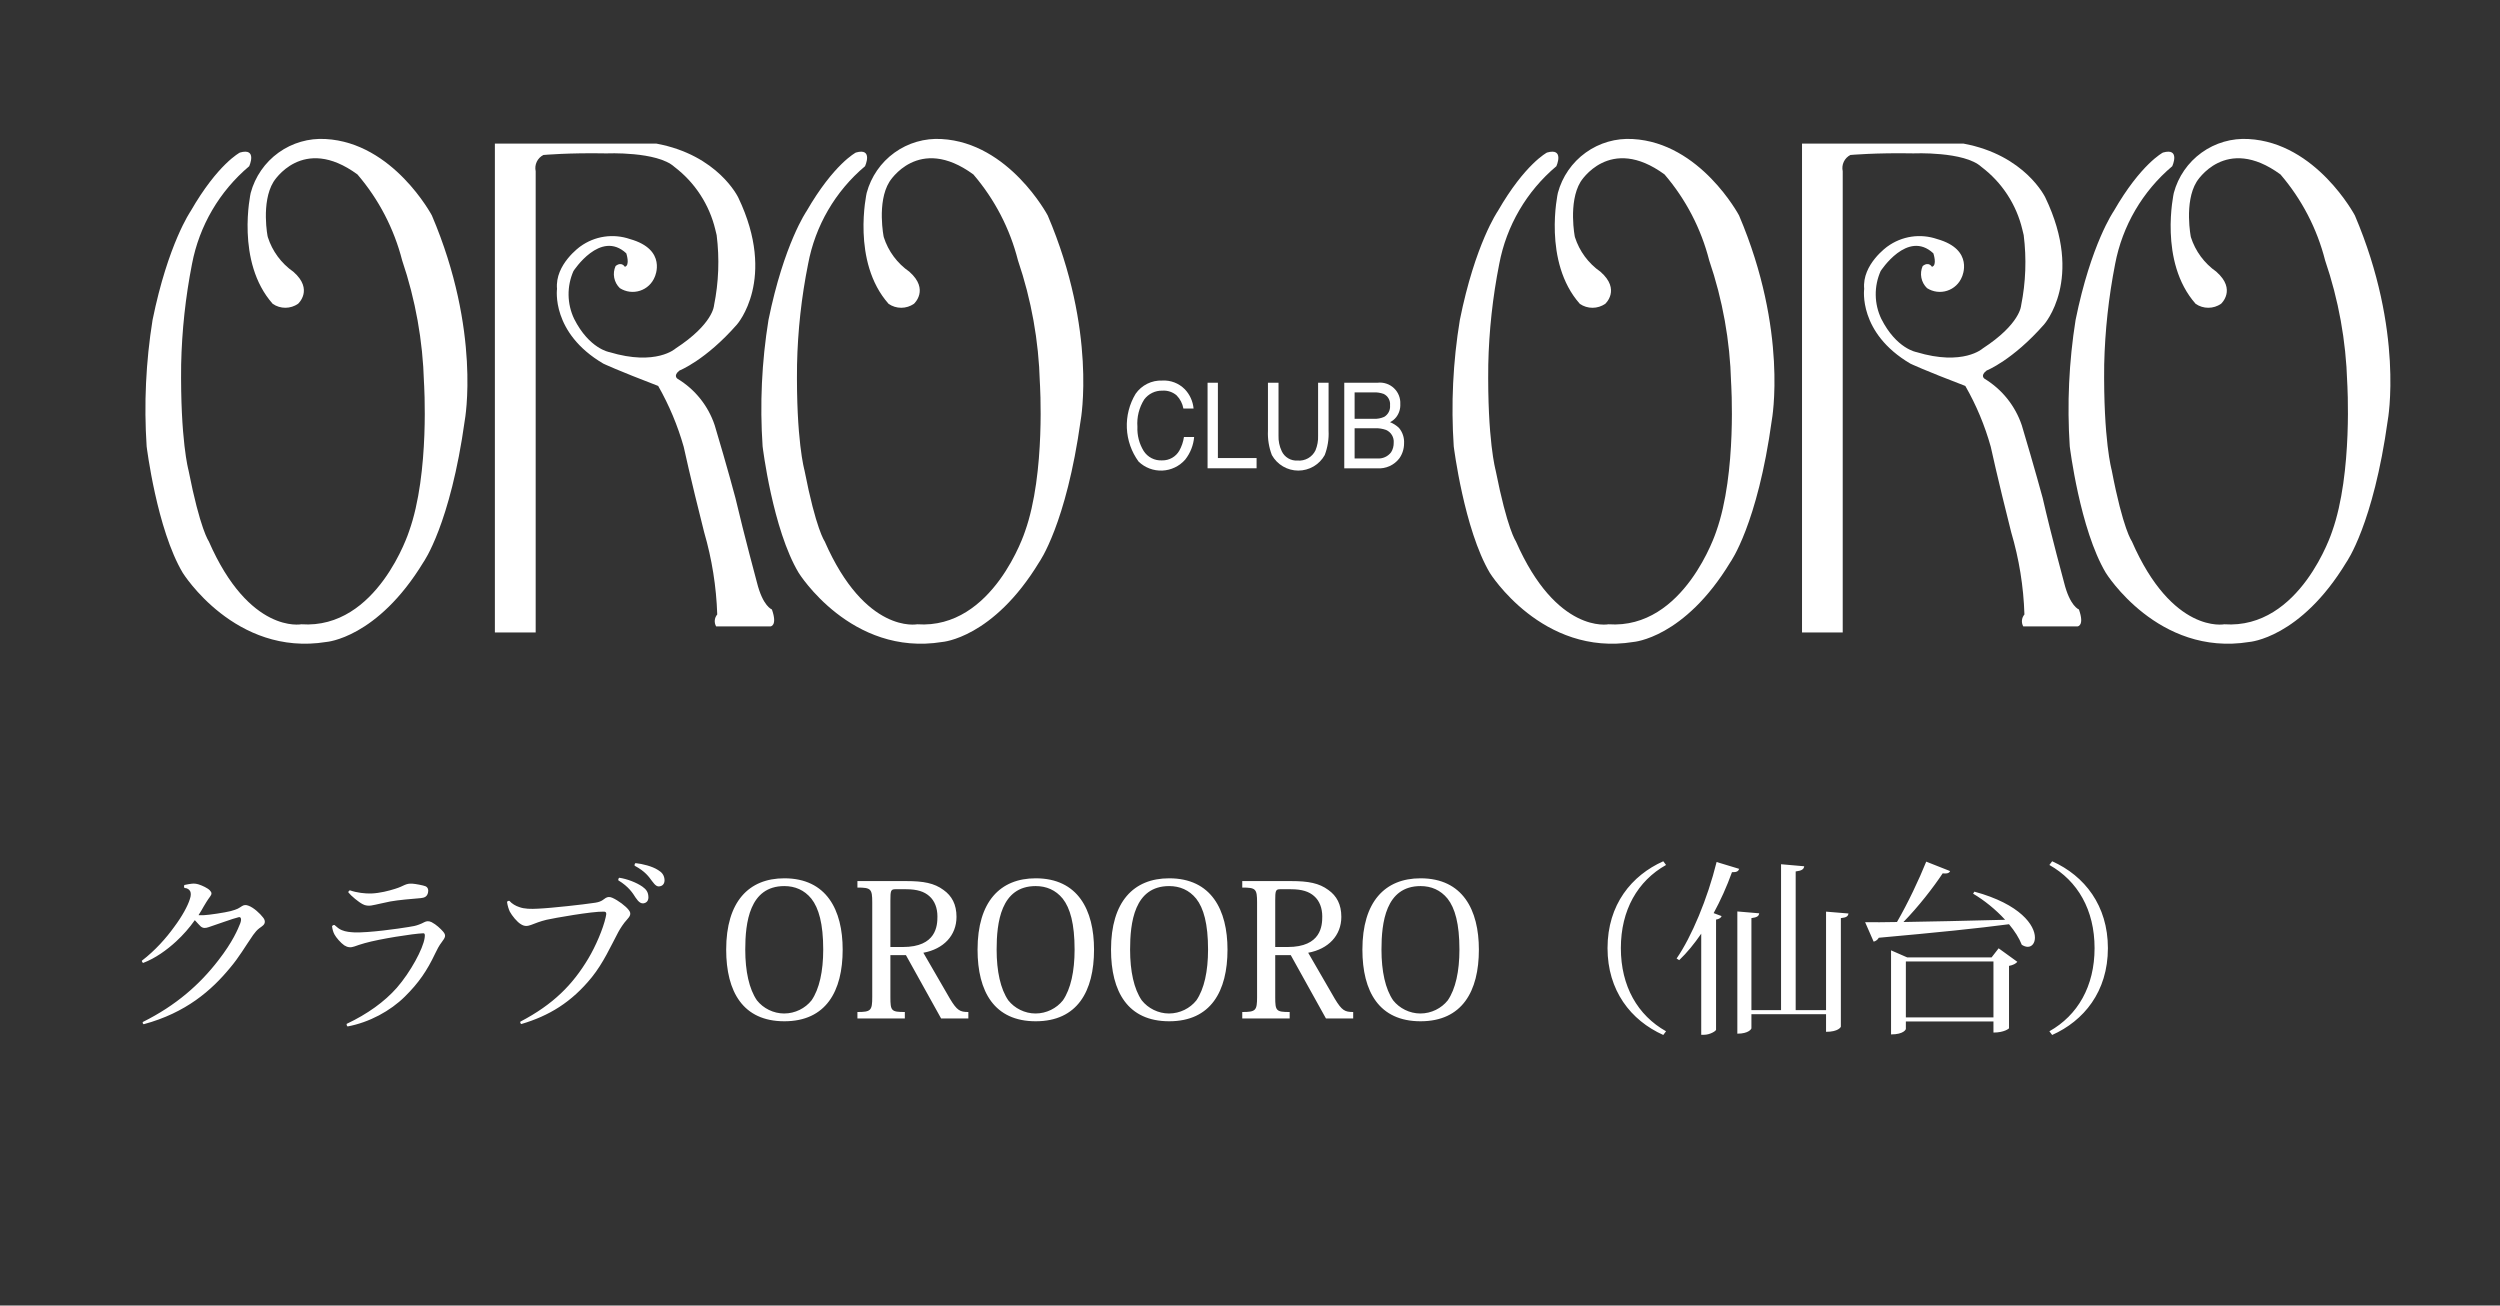 <svg width="270" height="141" viewBox="0 0 270 141" fill="none" xmlns="http://www.w3.org/2000/svg">
<rect x="0" y="0" width="270" height="141" fill="#333333" stroke="none"/>
<path d="M28.4 99.077C28.64 99.357 28.68 99.677 28.44 99.917C28.34 100.017 28.22 100.097 28 100.257C27.78 100.417 27.52 100.717 27.34 100.977C26.44 102.277 25.84 103.357 24.84 104.537C22.84 106.957 20.1 109.377 15.52 110.617C15.44 110.577 15.38 110.477 15.42 110.377C19 108.597 21.58 106.317 23.58 103.717C25.14 101.717 25.7 100.337 25.94 99.737C26.12 99.257 26.02 98.997 25.78 99.057C25.22 99.177 23.28 99.897 22.52 100.137C22.18 100.257 21.92 100.257 21.68 100.057C21.58 99.957 21.3 99.677 21.04 99.377C20.48 100.177 19.78 100.977 19.02 101.677C18.02 102.597 16.78 103.497 15.46 103.997C15.38 103.957 15.32 103.857 15.32 103.757C16.76 102.657 17.96 101.297 18.82 100.097C19.66 98.977 20.28 97.837 20.5 97.117C20.64 96.717 20.62 96.477 20.56 96.297C20.46 96.077 20.26 95.917 19.92 95.897C19.86 95.817 19.86 95.637 19.92 95.577C20.22 95.517 20.5 95.457 20.74 95.437C21 95.417 21.18 95.437 21.46 95.517C21.84 95.637 22.44 95.917 22.66 96.157C22.9 96.397 22.88 96.577 22.7 96.817C22.4 97.217 22.14 97.657 22 97.897C21.84 98.197 21.64 98.517 21.44 98.837C21.66 98.837 21.86 98.857 22.06 98.837C22.58 98.817 24.3 98.557 24.92 98.397C25.28 98.297 25.52 98.217 25.68 98.137C25.88 98.037 25.94 97.977 26.14 97.857C26.34 97.737 26.54 97.697 26.84 97.817C27.4 98.017 28.1 98.677 28.4 99.077ZM45.44 96.997C44.5 97.077 43.04 97.197 42.16 97.357C41.5 97.477 40.6 97.717 40.08 97.797C39.82 97.837 39.46 97.817 39.18 97.657C38.74 97.437 37.92 96.757 37.62 96.377C37.62 96.297 37.68 96.177 37.8 96.157C38.54 96.417 39.42 96.517 40.1 96.497C41.04 96.457 41.96 96.217 42.66 95.997C43.24 95.817 43.42 95.697 43.7 95.577C44 95.457 44.16 95.417 44.54 95.437C44.88 95.457 45.72 95.617 45.96 95.717C46.22 95.837 46.3 96.117 46.22 96.437C46.1 96.877 45.8 96.957 45.44 96.997ZM35.86 100.037C35.92 99.937 36 99.897 36.12 99.897C36.42 100.157 36.62 100.337 36.92 100.457C37.34 100.637 37.86 100.677 38.26 100.697C39.82 100.757 43.04 100.297 44.12 100.117C44.56 100.057 44.94 99.977 45.24 99.857C45.46 99.777 45.64 99.697 45.82 99.597C46.06 99.477 46.3 99.437 46.62 99.597C47.12 99.857 47.58 100.297 47.86 100.617C48.2 101.017 48.1 101.237 47.72 101.737C47.42 102.117 47.18 102.597 47 102.977C46.12 104.837 45.22 106.157 43.72 107.637C42.16 109.177 39.9 110.417 37.54 110.857C37.46 110.797 37.42 110.677 37.44 110.577C39.68 109.517 41.52 108.197 42.86 106.677C44.34 104.977 45.7 102.457 45.86 101.297C45.92 100.897 45.88 100.777 45.66 100.797C44.64 100.837 41.02 101.397 39.4 101.857C38.88 101.997 38.64 102.097 38.28 102.217C37.88 102.357 37.56 102.337 37.18 102.097C36.8 101.837 36.3 101.257 36.12 100.917C35.98 100.657 35.9 100.357 35.86 100.037ZM70.42 95.157C70.08 94.697 69.7 94.117 68.54 93.497C68.52 93.397 68.54 93.277 68.64 93.217C69.4 93.297 70.44 93.557 71.06 93.957C71.5 94.217 71.7 94.497 71.76 94.917C71.82 95.357 71.62 95.657 71.28 95.717C71 95.777 70.8 95.677 70.42 95.157ZM68.64 96.937C68.34 96.457 67.9 95.757 66.78 95.077C66.76 94.957 66.8 94.857 66.88 94.797C67.7 94.917 68.72 95.297 69.38 95.757C69.8 96.057 69.98 96.337 70.02 96.757C70.08 97.237 69.86 97.497 69.52 97.557C69.26 97.597 69 97.477 68.64 96.937ZM58.1 98.137C59.56 98.077 63.24 97.657 63.96 97.537C64.48 97.477 64.7 97.417 64.94 97.297C65.14 97.197 65.22 97.097 65.42 96.977C65.64 96.857 65.84 96.837 66.12 96.957C66.76 97.237 67.58 97.857 67.9 98.277C68.24 98.697 68.02 98.977 67.7 99.337C67.36 99.697 67 100.257 66.78 100.657C65.96 102.197 65.16 103.997 63.92 105.537C61.72 108.257 59.28 109.717 56.3 110.597C56.22 110.557 56.16 110.437 56.2 110.337C59.76 108.477 61.86 106.337 63.54 103.517C64.32 102.217 65.14 100.317 65.42 99.037C65.52 98.617 65.5 98.457 65.2 98.457C63.96 98.417 59.82 99.157 59.02 99.337C58.36 99.497 57.8 99.717 57.34 99.897C56.92 100.057 56.6 100.037 56.26 99.817C55.84 99.577 55.3 98.897 55.06 98.457C54.94 98.197 54.82 97.837 54.76 97.417C54.8 97.317 54.9 97.277 55.02 97.297C55.3 97.617 55.7 97.837 56.06 97.957C56.64 98.177 57.34 98.177 58.1 98.137ZM84.708 110.297C80.248 110.297 78.428 107.117 78.428 102.557C78.428 97.377 80.868 94.857 84.708 94.857C89.268 94.857 91.008 98.277 91.008 102.557C91.008 107.057 89.208 110.297 84.708 110.297ZM84.708 95.697C80.928 95.697 80.488 99.677 80.488 102.557C80.488 104.897 80.908 106.817 81.748 108.037C82.428 108.897 83.528 109.457 84.688 109.457C85.868 109.457 86.968 108.897 87.648 108.037C88.488 106.817 88.908 104.897 88.908 102.557C88.908 99.757 88.428 98.077 87.628 97.057C86.868 96.117 85.848 95.697 84.708 95.697ZM92.602 95.157H97.882C99.742 95.157 100.902 95.377 101.902 96.117C102.802 96.757 103.302 97.677 103.302 99.017C103.302 101.037 101.902 102.497 99.722 102.897L102.602 107.877C103.362 109.137 103.682 109.297 104.582 109.297V109.997H101.642L97.842 103.157H96.162V107.697C96.162 109.177 96.262 109.297 97.722 109.297V109.997H92.602V109.297C94.062 109.297 94.202 109.137 94.202 107.677V97.457C94.202 95.997 94.062 95.857 92.602 95.857V95.157ZM97.862 96.037H96.682C96.202 96.037 96.162 96.217 96.162 97.277V102.277H97.502C101.142 102.277 101.242 99.957 101.242 98.977C101.242 98.097 100.962 97.297 100.362 96.777C99.822 96.297 99.062 96.037 97.862 96.037ZM111.856 110.297C107.396 110.297 105.576 107.117 105.576 102.557C105.576 97.377 108.016 94.857 111.856 94.857C116.416 94.857 118.156 98.277 118.156 102.557C118.156 107.057 116.356 110.297 111.856 110.297ZM111.856 95.697C108.076 95.697 107.636 99.677 107.636 102.557C107.636 104.897 108.056 106.817 108.896 108.037C109.576 108.897 110.676 109.457 111.836 109.457C113.016 109.457 114.116 108.897 114.796 108.037C115.636 106.817 116.056 104.897 116.056 102.557C116.056 99.757 115.576 98.077 114.776 97.057C114.016 96.117 112.996 95.697 111.856 95.697ZM126.27 110.297C121.81 110.297 119.99 107.117 119.99 102.557C119.99 97.377 122.43 94.857 126.27 94.857C130.83 94.857 132.57 98.277 132.57 102.557C132.57 107.057 130.77 110.297 126.27 110.297ZM126.27 95.697C122.49 95.697 122.05 99.677 122.05 102.557C122.05 104.897 122.47 106.817 123.31 108.037C123.99 108.897 125.09 109.457 126.25 109.457C127.43 109.457 128.53 108.897 129.21 108.037C130.05 106.817 130.47 104.897 130.47 102.557C130.47 99.757 129.99 98.077 129.19 97.057C128.43 96.117 127.41 95.697 126.27 95.697ZM134.164 95.157H139.444C141.304 95.157 142.464 95.377 143.464 96.117C144.364 96.757 144.864 97.677 144.864 99.017C144.864 101.037 143.464 102.497 141.284 102.897L144.164 107.877C144.924 109.137 145.244 109.297 146.144 109.297V109.997H143.204L139.404 103.157H137.724V107.697C137.724 109.177 137.824 109.297 139.284 109.297V109.997H134.164V109.297C135.624 109.297 135.764 109.137 135.764 107.677V97.457C135.764 95.997 135.624 95.857 134.164 95.857V95.157ZM139.424 96.037H138.244C137.764 96.037 137.724 96.217 137.724 97.277V102.277H139.064C142.704 102.277 142.804 99.957 142.804 98.977C142.804 98.097 142.524 97.297 141.924 96.777C141.384 96.297 140.624 96.037 139.424 96.037ZM153.419 110.297C148.959 110.297 147.139 107.117 147.139 102.557C147.139 97.377 149.579 94.857 153.419 94.857C157.979 94.857 159.719 98.277 159.719 102.557C159.719 107.057 157.919 110.297 153.419 110.297ZM153.419 95.697C149.639 95.697 149.199 99.677 149.199 102.557C149.199 104.897 149.619 106.817 150.459 108.037C151.139 108.897 152.239 109.457 153.399 109.457C154.579 109.457 155.679 108.897 156.359 108.037C157.199 106.817 157.619 104.897 157.619 102.557C157.619 99.757 157.139 98.077 156.339 97.057C155.579 96.117 154.559 95.697 153.419 95.697ZM179.933 111.377L179.633 111.777C176.113 110.197 173.613 106.977 173.613 102.397C173.613 97.677 176.233 94.537 179.633 93.017L179.933 93.417C176.873 95.137 175.053 98.277 175.053 102.397C175.053 106.517 176.873 109.657 179.933 111.377ZM181.353 103.697L181.073 103.517C182.693 101.177 184.413 97.057 185.393 93.097L187.833 93.837C187.753 94.077 187.573 94.217 187.053 94.197C186.493 95.757 185.813 97.257 185.073 98.617L185.933 98.937C185.873 99.117 185.673 99.257 185.333 99.317V111.217C185.313 111.357 184.673 111.757 184.033 111.757H183.733V100.837C182.993 101.917 182.193 102.897 181.353 103.697ZM197.213 109.097V98.457L199.633 98.657C199.593 98.957 199.413 99.097 198.813 99.157V110.877C198.813 110.917 198.553 111.437 197.213 111.437V109.537H189.153V111.057C189.153 111.117 188.873 111.637 187.633 111.637V98.437L189.993 98.637C189.953 98.937 189.773 99.077 189.153 99.157V109.097H192.353V93.337L194.853 93.557C194.813 93.877 194.593 94.037 193.933 94.117V109.097H197.213ZM208.033 93.057L210.613 94.077C210.533 94.257 210.373 94.337 210.093 94.337C210.013 94.337 209.913 94.337 209.813 94.317C208.793 95.857 207.193 97.917 205.573 99.577C208.553 99.537 212.413 99.437 216.553 99.337C215.533 98.217 214.253 97.197 213.093 96.517L213.233 96.297C218.233 97.657 219.773 99.957 219.773 101.257C219.773 101.857 219.453 102.257 218.993 102.257C218.793 102.257 218.573 102.177 218.353 102.037C218.073 101.317 217.593 100.557 216.973 99.817C213.653 100.257 209.153 100.717 202.913 101.277C202.773 101.517 202.553 101.657 202.353 101.697L201.433 99.597C202.193 99.617 203.733 99.597 204.873 99.577C206.033 97.577 207.273 94.957 208.033 93.057ZM205.973 103.397H215.093L215.853 102.417L217.873 103.877C217.733 104.057 217.413 104.237 216.973 104.317V111.057C216.973 111.077 216.473 111.517 215.293 111.517V110.317H205.833V111.137C205.833 111.157 205.633 111.717 204.233 111.717V102.637L205.973 103.397ZM205.833 103.837V109.877H215.293V103.837H205.833ZM221.333 93.417L221.633 93.017C225.153 94.597 227.653 97.817 227.653 102.397C227.653 107.117 225.033 110.257 221.633 111.777L221.333 111.377C224.393 109.657 226.213 106.517 226.213 102.397C226.213 98.277 224.393 95.137 221.333 93.417Z" fill="white"/>
<path d="M31.689 29.355C33.899 31.29 32.189 32.81 32.189 32.81C31.788 33.088 31.312 33.237 30.825 33.239C30.337 33.24 29.861 33.094 29.458 32.819C25.416 28.273 27.076 20.832 27.076 20.832C27.548 19.08 28.611 17.544 30.084 16.483C31.558 15.424 33.352 14.905 35.164 15.014C42.474 15.409 46.642 23.268 46.642 23.268C51.978 35.782 50.199 45.38 50.199 45.38C48.636 56.651 45.732 60.714 45.732 60.714C40.732 68.941 35.242 69.332 35.242 69.332C25.386 70.933 19.742 61.874 19.742 61.874C16.936 57.175 15.837 48.209 15.837 48.209C15.538 43.648 15.752 39.068 16.476 34.556C18.151 26.328 20.593 22.8 20.593 22.8C23.526 17.701 25.909 16.476 25.909 16.476C27.829 15.925 26.916 17.95 26.916 17.95C23.703 20.656 21.521 24.386 20.736 28.512C20.034 32.091 19.642 35.724 19.564 39.37C19.464 47.562 20.357 50.779 20.357 50.779C21.622 57.2 22.541 58.447 22.541 58.447C26.935 68.513 32.547 67.422 32.547 67.422C40.77 67.984 44.17 57.408 44.17 57.408C46.44 51.08 45.79 41.298 45.79 41.298C45.666 36.815 44.872 32.375 43.434 28.127C42.557 24.702 40.905 21.524 38.605 18.84C32.648 14.48 29.536 19.64 29.536 19.64C28.178 21.848 28.906 25.648 28.926 25.61C29.408 27.127 30.378 28.442 31.685 29.352" fill="white"/>
<path d="M98.221 29.355C100.405 31.29 98.704 32.811 98.704 32.811C98.303 33.089 97.828 33.238 97.34 33.24C96.852 33.241 96.376 33.095 95.973 32.82C91.927 28.273 93.602 20.833 93.602 20.833C94.073 19.081 95.133 17.545 96.606 16.485C98.078 15.425 99.87 14.906 101.681 15.015C108.989 15.41 113.154 23.269 113.154 23.269C118.49 35.782 116.715 45.38 116.715 45.38C115.152 56.651 112.232 60.714 112.232 60.714C107.242 68.941 101.762 69.333 101.762 69.333C91.9 70.933 86.262 61.875 86.262 61.875C83.441 57.175 82.362 48.209 82.362 48.209C82.054 43.648 82.266 39.068 82.995 34.556C84.67 26.329 87.11 22.801 87.11 22.801C90.057 17.701 92.432 16.476 92.432 16.476C94.341 15.925 93.426 17.95 93.426 17.95C90.216 20.653 88.042 24.386 87.275 28.513C86.557 32.09 86.157 35.723 86.081 39.371C85.964 47.563 86.881 50.78 86.881 50.78C88.137 57.2 89.056 58.447 89.056 58.447C93.456 68.514 99.056 67.423 99.056 67.423C107.283 67.985 110.697 57.409 110.697 57.409C112.952 51.08 112.304 41.299 112.304 41.299C112.182 36.814 111.386 32.374 109.942 28.127C109.073 24.701 107.424 21.523 105.124 18.84C99.165 14.481 96.053 19.64 96.053 19.64C94.684 21.848 95.445 25.648 95.447 25.61C95.931 27.131 96.907 28.447 98.222 29.352" fill="white"/>
<path d="M53.447 68.306V15.506H70.871C77.571 16.74 79.737 21.342 79.737 21.342C83.951 30.155 79.587 35.052 79.587 35.052C76.197 38.915 73.387 40.015 73.387 40.015C72.651 40.584 73.178 40.91 73.178 40.91C75.07 42.054 76.492 43.835 77.189 45.933C78.569 50.533 79.428 53.788 79.428 53.788C80.382 57.845 81.742 62.879 81.742 62.879C82.39 65.506 83.366 65.819 83.366 65.819C83.99 67.602 83.218 67.65 83.218 67.65H77.343C77.226 67.45 77.175 67.218 77.197 66.987C77.218 66.757 77.311 66.538 77.462 66.363C77.364 63.353 76.888 60.368 76.047 57.477C74.529 51.463 73.839 48.252 73.839 48.252C73.189 45.959 72.264 43.753 71.084 41.682C66.621 39.974 65.158 39.271 65.158 39.271C59.483 35.937 60.158 31.198 60.158 31.198C59.913 28.553 62.673 26.618 62.673 26.618C63.437 26.064 64.323 25.701 65.256 25.562C66.19 25.423 67.143 25.511 68.035 25.818C72.103 26.962 70.717 29.897 70.717 29.897C70.578 30.25 70.363 30.567 70.087 30.827C69.81 31.087 69.48 31.282 69.119 31.399C68.759 31.516 68.376 31.552 68 31.503C67.624 31.455 67.263 31.324 66.944 31.12C66.63 30.818 66.418 30.427 66.335 30C66.252 29.572 66.304 29.13 66.483 28.733C67.142 28.206 67.483 28.815 67.483 28.815C68.074 28.663 67.639 27.36 67.639 27.36C64.849 24.76 61.933 29.275 61.933 29.275C61.573 30.09 61.393 30.974 61.406 31.866C61.419 32.757 61.625 33.635 62.009 34.44C63.64 37.673 65.809 38.028 65.809 38.028C70.878 39.557 72.963 37.636 72.963 37.636C77.038 34.98 77.113 32.993 77.113 32.993C77.62 30.492 77.717 27.925 77.399 25.393L77.256 24.802C76.61 22.101 75.05 19.706 72.839 18.025C70.977 16.325 65.48 16.566 65.48 16.566C61.409 16.489 58.688 16.738 58.688 16.738C58.373 16.896 58.121 17.155 57.969 17.473C57.818 17.791 57.777 18.15 57.853 18.494V68.306H53.447Z" fill="white"/>
<path d="M172.857 29.355C175.063 31.29 173.368 32.811 173.368 32.811C172.965 33.089 172.488 33.239 171.998 33.241C171.509 33.243 171.03 33.096 170.626 32.82C166.589 28.273 168.25 20.833 168.25 20.833C168.72 19.08 169.782 17.543 171.255 16.483C172.728 15.422 174.522 14.904 176.334 15.015C183.646 15.41 187.818 23.269 187.818 23.269C193.145 35.782 191.355 45.38 191.355 45.38C189.81 56.651 186.879 60.714 186.879 60.714C181.9 68.941 176.404 69.333 176.404 69.333C166.542 70.933 160.904 61.875 160.904 61.875C158.121 57.175 157.004 48.209 157.004 48.209C156.699 43.648 156.92 39.066 157.663 34.556C159.318 26.329 161.763 22.801 161.763 22.801C164.699 17.701 167.074 16.476 167.074 16.476C168.996 15.925 168.09 17.95 168.09 17.95C164.875 20.653 162.694 24.385 161.917 28.513C161.208 32.091 160.812 35.724 160.734 39.371C160.624 47.563 161.525 50.78 161.525 50.78C162.799 57.2 163.707 58.447 163.707 58.447C168.115 68.514 173.717 67.423 173.717 67.423C181.933 67.985 185.349 57.409 185.349 57.409C187.61 51.08 186.958 41.299 186.958 41.299C186.841 36.814 186.044 32.373 184.595 28.127C183.722 24.702 182.071 21.524 179.771 18.84C173.818 14.481 170.698 19.64 170.698 19.64C169.351 21.848 170.085 25.648 170.092 25.61C170.575 27.128 171.546 28.444 172.856 29.352" fill="white"/>
<path d="M239.372 29.355C241.572 31.29 239.872 32.811 239.872 32.811C239.47 33.088 238.993 33.238 238.505 33.239C238.016 33.241 237.539 33.095 237.135 32.82C233.102 28.273 234.772 20.833 234.772 20.833C235.241 19.081 236.301 17.545 237.773 16.485C239.244 15.425 241.037 14.905 242.847 15.015C250.164 15.41 254.327 23.269 254.327 23.269C259.656 35.782 257.88 45.38 257.88 45.38C256.317 56.651 253.413 60.714 253.413 60.714C248.437 68.941 242.92 69.333 242.92 69.333C233.053 70.933 227.433 61.875 227.433 61.875C224.627 57.175 223.533 48.209 223.533 48.209C223.234 43.649 223.445 39.069 224.163 34.556C225.831 26.329 228.284 22.801 228.284 22.801C231.217 17.701 233.598 16.476 233.598 16.476C235.52 15.925 234.605 17.95 234.605 17.95C231.396 20.657 229.216 24.387 228.434 28.513C227.733 32.092 227.337 35.724 227.253 39.371C227.153 47.563 228.064 50.78 228.064 50.78C229.294 57.2 230.233 58.447 230.233 58.447C234.619 68.514 240.223 67.423 240.223 67.423C248.461 67.985 251.866 57.409 251.866 57.409C254.121 51.08 253.499 41.299 253.499 41.299C253.367 36.814 252.563 32.373 251.114 28.127C250.243 24.701 248.593 21.523 246.292 18.84C240.328 14.481 237.23 19.64 237.23 19.64C235.87 21.848 236.615 25.648 236.615 25.61C237.099 27.127 238.069 28.442 239.376 29.352" fill="white"/>
<path d="M194.618 68.306V15.506H212.04C218.733 16.74 220.9 21.342 220.9 21.342C225.131 30.155 220.752 35.052 220.752 35.052C217.352 38.915 214.559 40.015 214.559 40.015C213.805 40.584 214.343 40.91 214.343 40.91C216.229 42.06 217.65 43.839 218.354 45.933C219.731 50.533 220.611 53.788 220.611 53.788C221.539 57.845 222.911 62.879 222.911 62.879C223.557 65.506 224.522 65.819 224.522 65.819C225.157 67.602 224.377 67.65 224.377 67.65H218.51C218.397 67.448 218.349 67.216 218.372 66.986C218.395 66.756 218.488 66.539 218.638 66.363C218.545 63.352 218.064 60.365 217.208 57.477C215.692 51.463 215.002 48.252 215.002 48.252C214.362 45.956 213.439 43.75 212.254 41.682C207.776 39.974 206.319 39.271 206.319 39.271C200.653 35.937 201.332 31.198 201.332 31.198C201.079 28.553 203.849 26.618 203.849 26.618C204.613 26.064 205.499 25.702 206.432 25.562C207.366 25.423 208.319 25.511 209.211 25.818C213.273 26.962 211.893 29.897 211.893 29.897C211.754 30.25 211.539 30.567 211.263 30.827C210.986 31.087 210.656 31.282 210.295 31.399C209.935 31.516 209.553 31.552 209.176 31.503C208.8 31.455 208.44 31.324 208.12 31.12C207.806 30.818 207.592 30.428 207.508 30.001C207.424 29.574 207.473 29.131 207.648 28.733C208.32 28.206 208.648 28.815 208.648 28.815C209.248 28.663 208.802 27.36 208.802 27.36C206.014 24.76 203.109 29.275 203.109 29.275C202.747 30.09 202.566 30.973 202.579 31.865C202.591 32.757 202.797 33.635 203.182 34.439C204.817 37.672 206.975 38.027 206.975 38.027C212.035 39.556 214.131 37.635 214.131 37.635C218.213 34.979 218.281 32.992 218.281 32.992C218.784 30.49 218.878 27.924 218.559 25.392L218.416 24.801C217.777 22.095 216.213 19.698 213.993 18.024C212.146 16.324 206.643 16.565 206.643 16.565C202.575 16.488 199.843 16.737 199.843 16.737C199.529 16.896 199.278 17.155 199.128 17.473C198.977 17.791 198.938 18.15 199.014 18.493V68.305L194.618 68.306Z" fill="white"/>
<path d="M127.952 42.03C128.498 42.6 128.834 43.338 128.906 44.124H127.806C127.711 43.585 127.455 43.088 127.072 42.698C126.645 42.333 126.092 42.151 125.532 42.191C125.154 42.181 124.778 42.263 124.438 42.429C124.097 42.594 123.802 42.839 123.575 43.143C123.021 44.02 122.763 45.052 122.841 46.087C122.799 47.006 123.033 47.916 123.513 48.701C123.724 49.033 124.019 49.303 124.37 49.483C124.72 49.662 125.112 49.744 125.505 49.721C125.881 49.73 126.253 49.637 126.581 49.452C126.909 49.267 127.18 48.996 127.367 48.67C127.622 48.212 127.791 47.711 127.867 47.193H128.967C128.891 48.083 128.557 48.932 128.004 49.635C127.694 49.989 127.315 50.278 126.89 50.481C126.465 50.686 126.004 50.801 125.533 50.822C125.062 50.842 124.592 50.767 124.151 50.6C123.71 50.434 123.308 50.179 122.968 49.853C122.198 48.799 121.757 47.542 121.7 46.238C121.643 44.934 121.973 43.643 122.648 42.527C122.968 42.068 123.398 41.697 123.899 41.447C124.4 41.198 124.956 41.079 125.515 41.101C125.963 41.073 126.412 41.142 126.832 41.302C127.251 41.462 127.632 41.71 127.948 42.029" fill="white"/>
<path d="M130.417 41.335H131.532V49.469H135.711V50.575H130.417V41.335Z" fill="white"/>
<path d="M138.08 41.335V47.05C138.06 47.628 138.178 48.202 138.426 48.725C138.574 49.046 138.816 49.314 139.119 49.495C139.423 49.676 139.774 49.761 140.126 49.739C140.525 49.776 140.925 49.689 141.274 49.492C141.622 49.294 141.901 48.994 142.074 48.633C142.28 48.132 142.376 47.592 142.354 47.051V41.336H143.487V46.528C143.531 47.421 143.389 48.313 143.07 49.148C142.786 49.656 142.372 50.079 141.871 50.373C141.369 50.668 140.798 50.823 140.216 50.823C139.634 50.823 139.063 50.668 138.562 50.373C138.06 50.079 137.646 49.656 137.362 49.148C137.042 48.313 136.898 47.421 136.939 46.528V41.336L138.08 41.335Z" fill="white"/>
<path d="M145.181 41.334H148.781C149.099 41.298 149.421 41.33 149.725 41.431C150.029 41.531 150.307 41.697 150.541 41.916C150.774 42.135 150.957 42.402 151.076 42.699C151.196 42.996 151.249 43.315 151.232 43.635C151.26 44.145 151.103 44.648 150.791 45.053C150.612 45.281 150.384 45.466 150.125 45.596C150.481 45.737 150.808 45.945 151.086 46.209C151.477 46.673 151.675 47.27 151.639 47.877C151.642 48.453 151.468 49.016 151.139 49.489C150.861 49.859 150.494 50.152 150.072 50.342C149.65 50.532 149.187 50.613 148.726 50.577H145.181V41.334ZM148.363 45.234C148.75 45.252 149.137 45.179 149.491 45.023C149.704 44.897 149.876 44.713 149.988 44.493C150.101 44.273 150.148 44.025 150.124 43.779C150.151 43.529 150.099 43.276 149.977 43.055C149.855 42.834 149.668 42.656 149.441 42.545C149.085 42.416 148.707 42.358 148.328 42.376H146.298V45.233L148.363 45.234ZM148.74 49.513C149.028 49.537 149.317 49.487 149.58 49.369C149.844 49.251 150.072 49.067 150.245 48.836C150.433 48.529 150.529 48.175 150.52 47.816C150.544 47.529 150.478 47.242 150.331 46.995C150.184 46.747 149.963 46.552 149.7 46.435C149.333 46.304 148.944 46.241 148.554 46.251H146.298V49.513H148.74Z" fill="white"/>
</svg>
